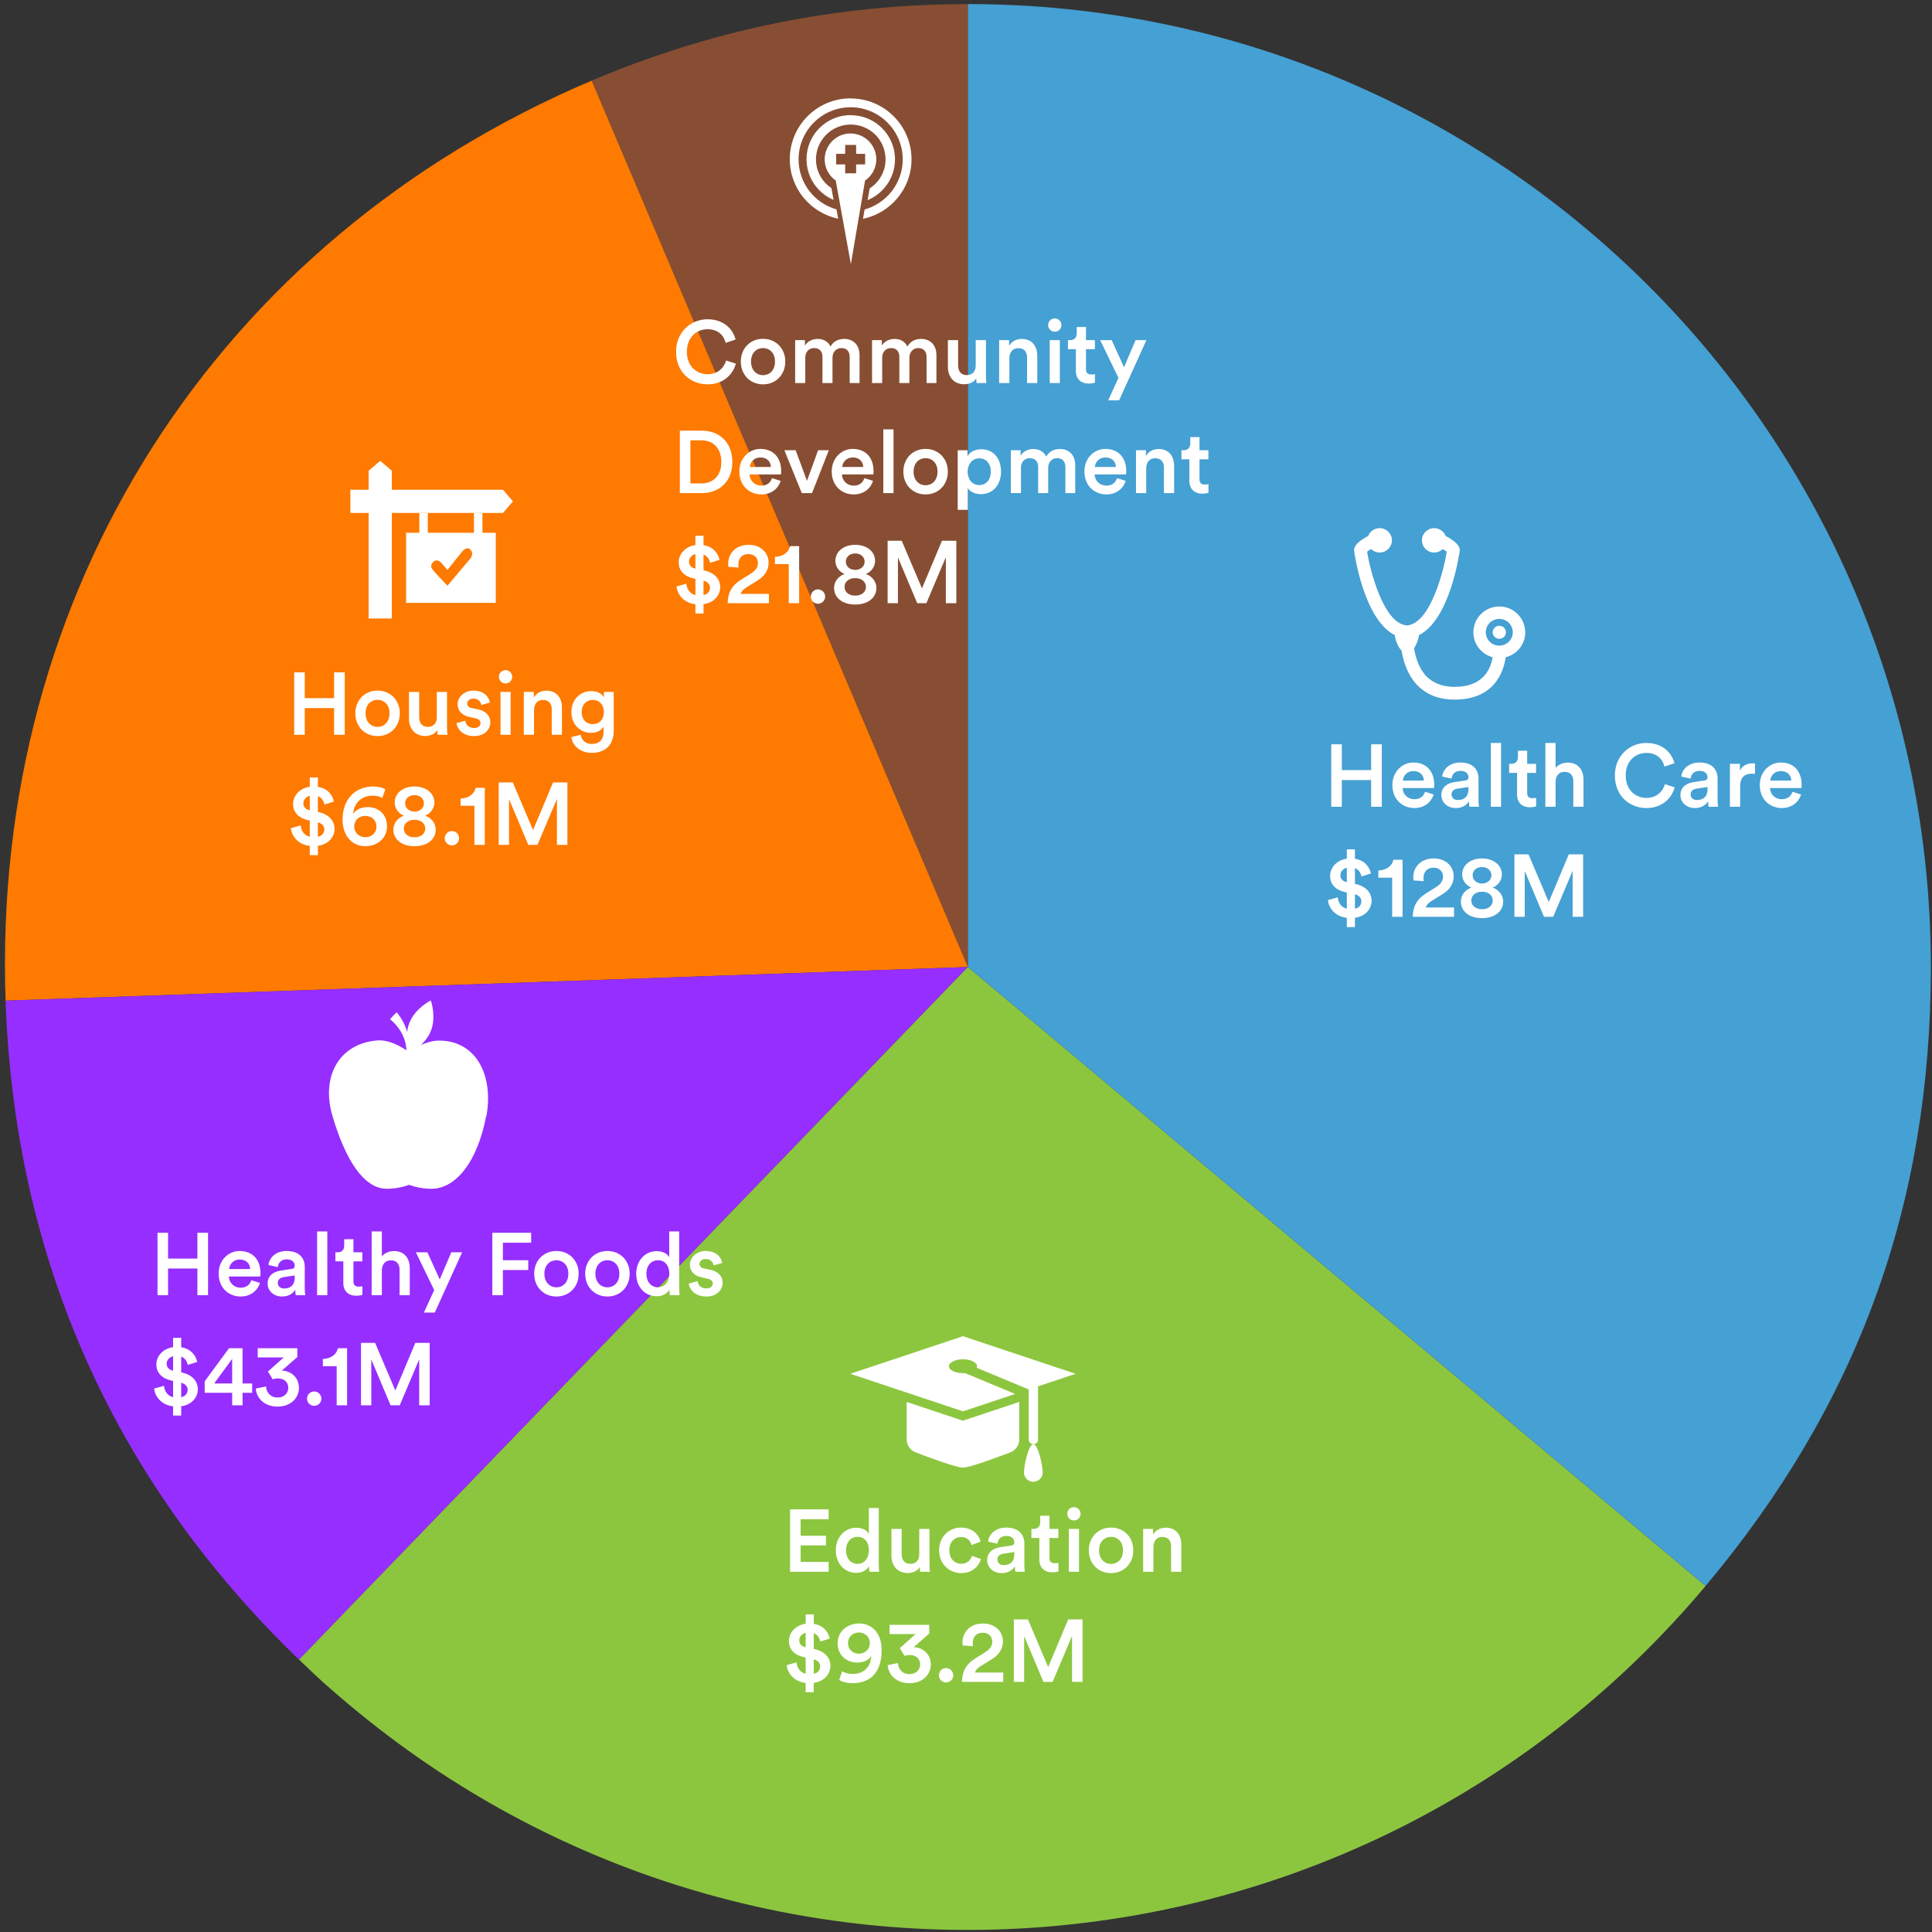 <svg width="351" height="351" viewBox="0 0 351 351" fill="none" xmlns="http://www.w3.org/2000/svg">
<rect x="0" y="0" width="351" height="351" fill="#333333" stroke="none"/>
<g clip-path="url(#clip0_1816_1338)">
<path fill-rule="evenodd" clip-rule="evenodd" d="M175.847 175.687L107.491 14.649C129.379 5.364 152.086 0.74 175.847 0.74V175.687Z" fill="#874E33"/>
<path d="M175.847 175.688L1.017 181.794C-1.578 107.625 39.194 43.639 107.491 14.65L175.847 175.688Z" fill="#FE7A00"/>
<path d="M175.847 175.687L54.332 301.532C20.622 268.973 2.656 228.611 1.017 181.792L175.847 175.687Z" fill="#962EFF"/>
<path d="M175.847 175.687L309.866 288.13C247.753 362.143 137.416 371.799 63.403 309.686C59.482 306.389 58.019 305.082 54.332 301.512L175.866 175.667L175.847 175.687Z" fill="#8CC63F"/>
<path d="M175.847 175.687V0.74C272.469 0.74 350.793 79.064 350.793 175.687C350.793 218.78 337.567 255.123 309.866 288.13L175.847 175.687Z" fill="#45A0D3"/>
<path d="M85.545 101.361C85.545 101.361 85.935 100.815 85.74 100.249C85.954 100.815 85.545 101.361 85.545 101.361Z" fill="white"/>
<path d="M85.545 101.36L81.292 106.413C81.292 106.413 78.99 103.994 78.736 103.662C78.483 103.331 77.995 102.804 78.697 102.102C79.4 101.399 80.141 102.219 80.141 102.219L81.292 103.545L84.043 100.112C84.043 100.112 84.803 99.195 85.467 99.858C85.584 99.975 85.662 100.112 85.72 100.248C85.935 100.814 85.525 101.36 85.525 101.36H85.545ZM86.13 96.796H77.722V93.186H76.181V96.796H73.781V109.534H90.07V96.796H87.651V93.186H86.11V96.796H86.13Z" fill="white"/>
<path d="M69.08 83.726L66.973 85.52V88.973H63.657V93.187H66.973V112.363H71.187V93.187H76.2H77.742H86.13H87.671H90.07H91.378L93.192 91.08L91.378 88.973H90.07H71.187V85.52L69.08 83.726Z" fill="white"/>
<path d="M62.633 133.494V122.15H60.697V126.838H55.369V122.15H53.449V133.494H55.369V128.646H60.697V133.494H62.633ZM68.588 132.07C67.452 132.07 66.412 131.206 66.412 129.59C66.412 127.974 67.452 127.142 68.588 127.142C69.74 127.142 70.764 127.974 70.764 129.59C70.764 131.222 69.74 132.07 68.588 132.07ZM68.588 125.462C66.268 125.462 64.556 127.206 64.556 129.59C64.556 131.99 66.268 133.734 68.588 133.734C70.924 133.734 72.636 131.99 72.636 129.59C72.636 127.206 70.924 125.462 68.588 125.462ZM79.454 132.63C79.454 132.95 79.486 133.318 79.518 133.494H81.294C81.262 133.206 81.214 132.71 81.214 132.07V125.702H79.358V130.31C79.358 131.334 78.798 132.054 77.726 132.054C76.606 132.054 76.158 131.238 76.158 130.278V125.702H74.302V130.614C74.302 132.342 75.39 133.718 77.246 133.718C78.158 133.718 79.07 133.334 79.454 132.63ZM82.929 131.382C83.025 132.262 83.889 133.734 86.145 133.734C88.129 133.734 89.089 132.422 89.089 131.238C89.089 130.086 88.321 129.19 86.849 128.87L85.665 128.63C85.185 128.534 84.881 128.23 84.881 127.814C84.881 127.334 85.345 126.918 86.001 126.918C87.041 126.918 87.377 127.638 87.441 128.086L89.009 127.638C88.881 126.87 88.177 125.462 86.001 125.462C84.385 125.462 83.137 126.614 83.137 127.974C83.137 129.046 83.857 129.942 85.233 130.246L86.385 130.502C87.009 130.63 87.297 130.95 87.297 131.366C87.297 131.846 86.897 132.262 86.129 132.262C85.137 132.262 84.609 131.638 84.545 130.934L82.929 131.382ZM92.769 133.494V125.702H90.929V133.494H92.769ZM90.641 122.966C90.641 123.638 91.185 124.166 91.841 124.166C92.513 124.166 93.057 123.638 93.057 122.966C93.057 122.294 92.513 121.75 91.841 121.75C91.185 121.75 90.641 122.294 90.641 122.966ZM97.02 128.998C97.02 127.974 97.58 127.158 98.636 127.158C99.804 127.158 100.236 127.926 100.236 128.886V133.494H102.092V128.566C102.092 126.854 101.18 125.478 99.276 125.478C98.412 125.478 97.484 125.846 96.972 126.742V125.702H95.164V133.494H97.02V128.998ZM103.791 133.926C103.999 135.494 105.439 136.774 107.503 136.774C110.431 136.774 111.503 134.838 111.503 132.758V125.702H109.711V126.694C109.375 126.054 108.623 125.558 107.407 125.558C105.263 125.558 103.807 127.27 103.807 129.35C103.807 131.542 105.327 133.142 107.407 133.142C108.543 133.142 109.327 132.614 109.663 132.006V132.822C109.663 134.406 108.927 135.158 107.455 135.158C106.383 135.158 105.631 134.438 105.503 133.478L103.791 133.926ZM107.711 131.558C106.495 131.558 105.679 130.71 105.679 129.35C105.679 128.022 106.527 127.158 107.711 127.158C108.863 127.158 109.711 128.022 109.711 129.35C109.711 130.694 108.895 131.558 107.711 131.558ZM57.753 155.366V153.67C59.721 153.398 60.777 152.022 60.777 150.582C60.777 149.158 59.801 147.958 57.897 147.542L57.753 147.51V144.646C58.553 144.95 58.857 145.686 58.937 146.166L60.665 145.622C60.441 144.566 59.641 143.254 57.753 142.95V141.238H56.281V142.934C54.521 143.174 53.241 144.486 53.241 146.07C53.241 147.638 54.297 148.63 55.993 149.014L56.281 149.078V152.022C55.209 151.766 54.713 150.87 54.633 149.958L52.841 150.454C52.985 151.83 54.057 153.414 56.281 153.686V155.366H57.753ZM55.113 145.958C55.113 145.35 55.513 144.774 56.281 144.582V147.206C55.481 147.046 55.113 146.534 55.113 145.958ZM58.921 150.678C58.921 151.286 58.553 151.862 57.753 152.022V149.398C58.553 149.622 58.921 150.102 58.921 150.678ZM70.007 143.398C69.559 143.11 68.759 142.886 67.799 142.886C64.583 142.886 62.231 145.158 62.231 148.918C62.231 151.574 63.735 153.734 66.375 153.734C68.551 153.734 70.311 152.294 70.311 150.134C70.311 148.006 68.855 146.63 66.791 146.63C65.687 146.63 64.695 147.03 64.151 147.862C64.327 145.846 65.735 144.55 67.687 144.55C68.535 144.55 69.079 144.758 69.463 144.966L70.007 143.398ZM64.359 150.166C64.359 148.95 65.287 148.23 66.375 148.23C67.463 148.23 68.391 148.95 68.391 150.166C68.391 151.366 67.463 152.102 66.375 152.102C65.319 152.102 64.359 151.35 64.359 150.166ZM75.304 147.446C74.28 147.43 73.608 146.79 73.608 145.926C73.608 145.142 74.248 144.454 75.304 144.454C76.36 144.454 77.016 145.142 77.016 145.926C77.016 146.79 76.344 147.43 75.304 147.446ZM75.304 152.118C74.056 152.118 73.368 151.382 73.368 150.534C73.368 149.686 74.056 148.934 75.304 148.934C76.568 148.934 77.256 149.686 77.256 150.534C77.256 151.382 76.568 152.118 75.304 152.118ZM75.304 153.734C77.688 153.734 79.16 152.454 79.16 150.726C79.16 149.542 78.328 148.566 77.24 148.182C78.232 147.814 78.92 146.822 78.92 145.814C78.92 144.086 77.384 142.886 75.304 142.886C73.224 142.886 71.704 144.086 71.704 145.814C71.704 146.838 72.392 147.814 73.384 148.182C72.28 148.566 71.464 149.542 71.464 150.726C71.464 152.454 72.936 153.734 75.304 153.734ZM80.801 152.294C80.801 153.014 81.377 153.59 82.097 153.59C82.817 153.59 83.409 153.014 83.409 152.294C83.409 151.574 82.817 150.982 82.097 150.982C81.377 150.982 80.801 151.574 80.801 152.294ZM88.077 153.494V143.126H86.413C86.189 144.214 85.165 145.046 83.677 145.078V146.39H86.189V153.494H88.077ZM103.085 153.494V142.15H100.477L96.845 150.806L93.165 142.15H90.605V153.494H92.477V145.174L95.981 153.494H97.645L101.181 145.142V153.494H103.085Z" fill="white"/>
<path d="M187.727 262.399C186.791 262.399 186.03 266.574 186.03 267.51C186.03 268.447 186.791 269.208 187.727 269.208C188.663 269.208 189.444 268.447 189.444 267.51C189.444 266.574 188.683 262.399 187.727 262.399ZM188.585 261.541V251.865L195.413 249.583L174.949 242.755L154.486 249.583L174.949 256.41L184.43 253.25L175.339 249.466C175.203 249.466 175.086 249.466 174.949 249.466C173.545 249.466 172.394 248.9 172.394 248.217C172.394 247.534 173.545 246.949 174.949 246.949C176.354 246.949 177.505 247.515 177.505 248.217C177.505 248.315 177.485 248.393 177.446 248.49L186.888 252.431V261.521C186.888 261.99 187.278 262.38 187.746 262.38C188.215 262.38 188.605 261.99 188.605 261.521M164.727 254.694V261.521C164.727 262.555 165.351 263.472 166.307 263.843C168.863 264.818 173.72 266.633 174.949 266.633C176.178 266.633 181.036 264.818 183.591 263.843C184.547 263.472 185.171 262.536 185.171 261.521V254.694L174.93 258.108L164.688 254.694H164.727Z" fill="white"/>
<path d="M150.544 285.559V283.767H145.456V280.759H150.064V279.015H145.456V276.007H150.544V274.215H143.536V285.559H150.544ZM153.702 281.639C153.702 280.151 154.598 279.207 155.814 279.207C157.03 279.207 157.862 280.135 157.862 281.623C157.862 283.111 157.014 284.119 155.798 284.119C154.534 284.119 153.702 283.127 153.702 281.639ZM159.654 273.975H157.846V278.679C157.606 278.183 156.918 277.559 155.558 277.559C153.366 277.559 151.846 279.399 151.846 281.639C151.846 283.991 153.35 285.751 155.59 285.751C156.694 285.751 157.51 285.207 157.878 284.551C157.878 284.871 157.926 285.383 157.958 285.559H159.734C159.718 285.431 159.654 284.839 159.654 284.135V273.975ZM167.104 284.695C167.104 285.015 167.136 285.383 167.168 285.559H168.944C168.912 285.271 168.864 284.775 168.864 284.135V277.767H167.008V282.375C167.008 283.399 166.448 284.119 165.376 284.119C164.256 284.119 163.808 283.303 163.808 282.343V277.767H161.952V282.679C161.952 284.407 163.04 285.783 164.896 285.783C165.808 285.783 166.72 285.399 167.104 284.695ZM174.612 279.239C175.796 279.239 176.324 280.007 176.5 280.695L178.164 280.087C177.844 278.839 176.692 277.527 174.596 277.527C172.356 277.527 170.612 279.255 170.612 281.655C170.612 284.023 172.356 285.799 174.644 285.799C176.692 285.799 177.86 284.471 178.228 283.255L176.596 282.663C176.42 283.255 175.86 284.103 174.644 284.103C173.476 284.103 172.468 283.223 172.468 281.655C172.468 280.087 173.476 279.239 174.612 279.239ZM179.349 283.447C179.349 284.679 180.357 285.799 181.989 285.799C183.253 285.799 184.021 285.159 184.389 284.567C184.389 285.191 184.453 285.511 184.469 285.559H186.197C186.181 285.479 186.101 285.015 186.101 284.311V280.439C186.101 278.887 185.189 277.527 182.789 277.527C180.869 277.527 179.653 278.727 179.509 280.071L181.205 280.455C181.285 279.671 181.829 279.047 182.805 279.047C183.829 279.047 184.277 279.575 184.277 280.231C184.277 280.503 184.149 280.727 183.701 280.791L181.701 281.095C180.373 281.287 179.349 282.055 179.349 283.447ZM182.341 284.343C181.605 284.343 181.205 283.863 181.205 283.335C181.205 282.695 181.669 282.375 182.245 282.279L184.277 281.975V282.327C184.277 283.847 183.381 284.343 182.341 284.343ZM190.666 275.383H188.986V276.551C188.986 277.239 188.618 277.767 187.786 277.767H187.386V279.415H188.826V283.335C188.826 284.791 189.722 285.655 191.162 285.655C191.834 285.655 192.186 285.527 192.298 285.479V283.943C192.218 283.959 191.914 284.007 191.658 284.007C190.97 284.007 190.666 283.719 190.666 283.031V279.415H192.282V277.767H190.666V275.383ZM196.029 285.559V277.767H194.189V285.559H196.029ZM193.901 275.031C193.901 275.703 194.445 276.231 195.101 276.231C195.773 276.231 196.317 275.703 196.317 275.031C196.317 274.359 195.773 273.815 195.101 273.815C194.445 273.815 193.901 274.359 193.901 275.031ZM201.847 284.135C200.711 284.135 199.671 283.271 199.671 281.655C199.671 280.039 200.711 279.207 201.847 279.207C202.999 279.207 204.023 280.039 204.023 281.655C204.023 283.287 202.999 284.135 201.847 284.135ZM201.847 277.527C199.527 277.527 197.815 279.271 197.815 281.655C197.815 284.055 199.527 285.799 201.847 285.799C204.183 285.799 205.895 284.055 205.895 281.655C205.895 279.271 204.183 277.527 201.847 277.527ZM209.545 281.063C209.545 280.039 210.105 279.223 211.161 279.223C212.329 279.223 212.761 279.991 212.761 280.951V285.559H214.617V280.631C214.617 278.919 213.705 277.543 211.801 277.543C210.937 277.543 210.009 277.911 209.497 278.807V277.767H207.689V285.559H209.545V281.063ZM147.84 307.431V305.735C149.808 305.463 150.864 304.087 150.864 302.647C150.864 301.223 149.888 300.023 147.984 299.607L147.84 299.575V296.711C148.64 297.015 148.944 297.751 149.024 298.231L150.752 297.687C150.528 296.631 149.728 295.319 147.84 295.015V293.303H146.368V294.999C144.608 295.239 143.328 296.551 143.328 298.135C143.328 299.703 144.384 300.695 146.08 301.079L146.368 301.143V304.087C145.296 303.831 144.8 302.935 144.72 302.023L142.928 302.519C143.072 303.895 144.144 305.479 146.368 305.751V307.431H147.84ZM145.2 298.023C145.2 297.415 145.6 296.839 146.368 296.647V299.271C145.568 299.111 145.2 298.599 145.2 298.023ZM149.008 302.743C149.008 303.351 148.64 303.927 147.84 304.087V301.463C148.64 301.687 149.008 302.167 149.008 302.743ZM152.462 305.207C152.99 305.559 154.014 305.799 154.862 305.799C158.382 305.799 160.174 303.559 160.174 299.799C160.174 296.487 158.238 294.951 156.078 294.951C153.902 294.951 152.174 296.423 152.174 298.567C152.174 300.775 153.886 302.055 155.758 302.055C156.99 302.055 157.902 301.527 158.286 300.855C158.19 302.807 157.022 304.119 154.846 304.119C154.158 304.119 153.39 303.895 152.99 303.639L152.462 305.207ZM158.03 298.503C158.03 299.687 157.086 300.439 156.046 300.439C154.974 300.439 154.062 299.719 154.062 298.503C154.062 297.335 154.99 296.583 156.046 296.583C157.086 296.583 158.03 297.351 158.03 298.503ZM164.352 300.855C164.512 300.775 164.832 300.679 165.328 300.679C166.208 300.679 167.168 301.191 167.168 302.391C167.168 303.335 166.464 304.151 165.2 304.151C164.048 304.151 163.184 303.335 163.136 302.135L161.264 302.519C161.392 304.247 162.816 305.799 165.216 305.799C167.68 305.799 169.104 304.183 169.104 302.407C169.104 300.407 167.552 299.287 166 299.255L168.816 296.791V295.191H161.616V296.871H166.336L163.472 299.431L164.352 300.855ZM170.576 304.359C170.576 305.079 171.152 305.655 171.872 305.655C172.592 305.655 173.184 305.079 173.184 304.359C173.184 303.639 172.592 303.047 171.872 303.047C171.152 303.047 170.576 303.639 170.576 304.359ZM176.767 299.079C176.751 298.903 176.719 298.711 176.719 298.551C176.719 297.479 177.311 296.631 178.527 296.631C179.695 296.631 180.271 297.399 180.271 298.247C180.271 298.999 179.871 299.623 178.943 300.199L177.231 301.271C175.423 302.391 174.799 303.783 174.767 305.559H182.271V303.863H177.135C177.279 303.351 177.695 302.983 178.191 302.679L180.207 301.431C181.455 300.663 182.207 299.559 182.207 298.215C182.207 296.439 180.847 294.951 178.559 294.951C176.207 294.951 174.863 296.567 174.863 298.359C174.863 298.567 174.895 298.807 174.911 298.951L176.767 299.079ZM196.672 305.559V294.215H194.064L190.432 302.871L186.752 294.215H184.192V305.559H186.064V297.239L189.568 305.559H191.232L194.768 297.207V305.559H196.672Z" fill="white"/>
<path d="M272.386 117.301C271.025 117.301 269.936 116.212 269.936 114.871C269.936 113.529 271.025 112.44 272.386 112.44C273.747 112.44 274.836 113.529 274.836 114.871C274.836 116.212 273.747 117.301 272.386 117.301ZM277.092 114.871C277.092 112.285 274.992 110.185 272.386 110.185C269.781 110.185 267.681 112.285 267.681 114.871C267.681 117.048 269.158 118.876 271.181 119.401C270.714 122.046 269.081 124.787 264.258 124.787C262.061 124.787 260.331 124.107 259.086 122.804C257.706 121.326 257.142 119.265 256.908 117.768C257.356 117.107 257.706 116.154 257.803 115.376C263.5 112.537 265.172 100.229 265.192 100.112C265.231 99.723 265.328 98.809 262.644 97.371C262.314 96.515 261.478 95.951 260.564 95.951C259.339 95.951 258.328 96.943 258.328 98.168C258.328 99.393 259.319 100.385 260.564 100.385C261.147 100.385 261.711 100.151 262.119 99.743C262.411 99.918 262.664 100.093 262.839 100.229C262.411 103.087 259.981 113.315 255.606 113.626C251.231 113.315 248.819 103.107 248.372 100.229C248.528 100.093 248.781 99.918 249.092 99.743C249.5 100.151 250.083 100.385 250.647 100.385C251.872 100.385 252.883 99.393 252.883 98.168C252.883 96.943 251.872 95.951 250.647 95.951C249.733 95.951 248.897 96.515 248.567 97.371C245.883 98.809 245.981 99.723 246.019 100.112C246.019 100.229 247.711 112.537 253.389 115.376C253.486 116.271 253.972 117.535 254.633 118.215C254.925 119.985 255.625 122.493 257.394 124.379C259.086 126.187 261.4 127.101 264.278 127.101C271.394 127.101 273.144 122.201 273.553 119.401C275.594 118.896 277.111 117.048 277.111 114.851" fill="white"/>
<path d="M272.386 113.685C273.047 113.685 273.592 114.21 273.592 114.871C273.592 115.532 273.047 116.057 272.386 116.057C271.725 116.057 271.181 115.512 271.181 114.871C271.181 114.229 271.725 113.685 272.386 113.685Z" fill="white"/>
<path d="M251.04 146.564V135.22H249.104V139.908H243.776V135.22H241.856V146.564H243.776V141.716H249.104V146.564H251.04ZM254.867 141.812C254.931 140.98 255.603 140.084 256.771 140.084C258.051 140.084 258.659 140.9 258.691 141.812H254.867ZM258.899 143.844C258.643 144.612 258.067 145.204 256.947 145.204C255.795 145.204 254.867 144.356 254.819 143.172H260.515C260.531 143.14 260.563 142.884 260.563 142.58C260.563 140.116 259.155 138.532 256.755 138.532C254.787 138.532 252.963 140.164 252.963 142.628C252.963 145.268 254.835 146.804 256.947 146.804C258.819 146.804 260.051 145.7 260.467 144.34L258.899 143.844ZM261.856 144.452C261.856 145.684 262.864 146.804 264.496 146.804C265.76 146.804 266.528 146.164 266.896 145.572C266.896 146.196 266.96 146.516 266.976 146.564H268.704C268.688 146.484 268.608 146.02 268.608 145.316V141.444C268.608 139.892 267.696 138.532 265.296 138.532C263.376 138.532 262.16 139.732 262.016 141.076L263.712 141.46C263.792 140.676 264.336 140.052 265.312 140.052C266.336 140.052 266.784 140.58 266.784 141.236C266.784 141.508 266.656 141.732 266.208 141.796L264.208 142.1C262.88 142.292 261.856 143.06 261.856 144.452ZM264.848 145.348C264.112 145.348 263.712 144.868 263.712 144.34C263.712 143.7 264.176 143.38 264.752 143.284L266.784 142.98V143.332C266.784 144.852 265.888 145.348 264.848 145.348ZM272.708 146.564V134.98H270.852V146.564H272.708ZM277.454 136.388H275.774V137.556C275.774 138.244 275.406 138.772 274.574 138.772H274.174V140.42H275.614V144.34C275.614 145.796 276.51 146.66 277.95 146.66C278.622 146.66 278.974 146.532 279.086 146.484V144.948C279.006 144.964 278.702 145.012 278.446 145.012C277.758 145.012 277.454 144.724 277.454 144.036V140.42H279.07V138.772H277.454V136.388ZM282.614 141.988C282.646 140.996 283.206 140.228 284.23 140.228C285.398 140.228 285.83 140.996 285.83 141.956V146.564H287.686V141.636C287.686 139.924 286.758 138.548 284.838 138.548C284.022 138.548 283.142 138.836 282.614 139.524V134.98H280.758V146.564H282.614V141.988ZM299.115 146.804C302.011 146.804 303.739 144.964 304.251 143.044L302.491 142.468C302.107 143.748 301.019 144.964 299.115 144.964C297.179 144.964 295.355 143.556 295.355 140.9C295.355 138.148 297.227 136.788 299.099 136.788C301.003 136.788 302.059 137.892 302.395 139.268L304.203 138.66C303.691 136.676 301.979 134.98 299.099 134.98C296.155 134.98 293.387 137.204 293.387 140.9C293.387 144.596 296.059 146.804 299.115 146.804ZM305.294 144.452C305.294 145.684 306.302 146.804 307.934 146.804C309.198 146.804 309.966 146.164 310.334 145.572C310.334 146.196 310.398 146.516 310.414 146.564H312.142C312.126 146.484 312.046 146.02 312.046 145.316V141.444C312.046 139.892 311.134 138.532 308.734 138.532C306.814 138.532 305.598 139.732 305.454 141.076L307.15 141.46C307.23 140.676 307.774 140.052 308.75 140.052C309.774 140.052 310.222 140.58 310.222 141.236C310.222 141.508 310.094 141.732 309.646 141.796L307.646 142.1C306.318 142.292 305.294 143.06 305.294 144.452ZM308.286 145.348C307.55 145.348 307.15 144.868 307.15 144.34C307.15 143.7 307.614 143.38 308.19 143.284L310.222 142.98V143.332C310.222 144.852 309.326 145.348 308.286 145.348ZM318.85 138.724C318.77 138.708 318.578 138.676 318.354 138.676C317.33 138.676 316.466 139.172 316.098 140.02V138.772H314.29V146.564H316.146V142.852C316.146 141.396 316.802 140.564 318.242 140.564C318.434 140.564 318.642 140.58 318.85 140.612V138.724ZM321.617 141.812C321.681 140.98 322.353 140.084 323.521 140.084C324.801 140.084 325.409 140.9 325.441 141.812H321.617ZM325.649 143.844C325.393 144.612 324.817 145.204 323.697 145.204C322.545 145.204 321.617 144.356 321.569 143.172H327.265C327.281 143.14 327.313 142.884 327.313 142.58C327.313 140.116 325.905 138.532 323.505 138.532C321.537 138.532 319.713 140.164 319.713 142.628C319.713 145.268 321.585 146.804 323.697 146.804C325.569 146.804 326.801 145.7 327.217 144.34L325.649 143.844ZM246.16 168.436V166.74C248.128 166.468 249.184 165.092 249.184 163.652C249.184 162.228 248.208 161.028 246.304 160.612L246.16 160.58V157.716C246.96 158.02 247.264 158.756 247.344 159.236L249.072 158.692C248.848 157.636 248.048 156.324 246.16 156.02V154.308H244.688V156.004C242.928 156.244 241.648 157.556 241.648 159.14C241.648 160.708 242.704 161.7 244.4 162.084L244.688 162.148V165.092C243.616 164.836 243.12 163.94 243.04 163.028L241.248 163.524C241.392 164.9 242.464 166.484 244.688 166.756V168.436H246.16ZM243.52 159.028C243.52 158.42 243.92 157.844 244.688 157.652V160.276C243.888 160.116 243.52 159.604 243.52 159.028ZM247.328 163.748C247.328 164.356 246.96 164.932 246.16 165.092V162.468C246.96 162.692 247.328 163.172 247.328 163.748ZM254.813 166.564V156.196H253.149C252.925 157.284 251.901 158.116 250.413 158.148V159.46H252.925V166.564H254.813ZM258.664 160.084C258.648 159.908 258.616 159.716 258.616 159.556C258.616 158.484 259.208 157.636 260.424 157.636C261.592 157.636 262.168 158.404 262.168 159.252C262.168 160.004 261.768 160.628 260.84 161.204L259.128 162.276C257.32 163.396 256.696 164.788 256.664 166.564H264.168V164.868H259.032C259.176 164.356 259.592 163.988 260.088 163.684L262.104 162.436C263.352 161.668 264.104 160.564 264.104 159.22C264.104 157.444 262.744 155.956 260.456 155.956C258.104 155.956 256.76 157.572 256.76 159.364C256.76 159.572 256.792 159.812 256.808 159.956L258.664 160.084ZM269.242 160.516C268.218 160.5 267.546 159.86 267.546 158.996C267.546 158.212 268.186 157.524 269.242 157.524C270.298 157.524 270.954 158.212 270.954 158.996C270.954 159.86 270.282 160.5 269.242 160.516ZM269.242 165.188C267.994 165.188 267.306 164.452 267.306 163.604C267.306 162.756 267.994 162.004 269.242 162.004C270.506 162.004 271.194 162.756 271.194 163.604C271.194 164.452 270.506 165.188 269.242 165.188ZM269.242 166.804C271.626 166.804 273.098 165.524 273.098 163.796C273.098 162.612 272.266 161.636 271.178 161.252C272.17 160.884 272.858 159.892 272.858 158.884C272.858 157.156 271.322 155.956 269.242 155.956C267.162 155.956 265.642 157.156 265.642 158.884C265.642 159.908 266.33 160.884 267.322 161.252C266.218 161.636 265.402 162.612 265.402 163.796C265.402 165.524 266.874 166.804 269.242 166.804ZM287.617 166.564V155.22H285.009L281.377 163.876L277.697 155.22H275.137V166.564H277.009V158.244L280.513 166.564H282.177L285.713 158.212V166.564H287.617Z" fill="white"/>
<path d="M154.525 24.246C151.93 24.246 149.823 26.353 149.823 28.948C149.823 30.489 150.564 31.913 151.832 32.791L154.583 47.987L157.158 32.81C158.446 31.932 159.206 30.489 159.206 28.948C159.206 26.353 157.1 24.246 154.505 24.246H154.525ZM157.178 29.864H155.539V31.483H153.549V29.864H151.911V27.953H153.549V26.333H155.539V27.953H157.178V29.864Z" fill="white"/>
<path d="M154.544 17.868C148.438 17.868 143.483 22.823 143.483 28.929C143.483 34.255 147.268 38.683 152.281 39.736L151.969 38.039C147.989 36.908 145.083 33.279 145.083 28.949C145.083 23.721 149.335 19.487 154.544 19.487C159.753 19.487 164.005 23.74 164.005 28.949C164.005 33.279 161.06 36.947 157.08 38.059L156.787 39.756C161.801 38.703 165.605 34.274 165.605 28.949C165.605 22.843 160.65 17.888 154.544 17.888V17.868Z" fill="white"/>
<path d="M154.544 20.91C150.116 20.91 146.526 24.519 146.526 28.928C146.526 32.244 148.555 35.092 151.442 36.321L151.052 34.175C149.355 33.044 148.243 31.132 148.243 28.947C148.243 25.475 151.072 22.627 154.564 22.627C158.055 22.627 160.884 25.456 160.884 28.947C160.884 31.171 159.733 33.103 157.997 34.234L157.626 36.36C160.533 35.151 162.601 32.303 162.601 28.947C162.601 24.519 158.992 20.93 154.583 20.93L154.544 20.91Z" fill="white"/>
<path d="M128.552 69.828C131.448 69.828 133.176 67.988 133.688 66.068L131.928 65.492C131.544 66.772 130.456 67.988 128.552 67.988C126.616 67.988 124.792 66.58 124.792 63.924C124.792 61.172 126.664 59.812 128.536 59.812C130.44 59.812 131.496 60.916 131.832 62.292L133.64 61.684C133.128 59.7 131.416 58.004 128.536 58.004C125.592 58.004 122.824 60.228 122.824 63.924C122.824 67.62 125.496 69.828 128.552 69.828ZM138.62 68.164C137.484 68.164 136.444 67.3 136.444 65.684C136.444 64.068 137.484 63.236 138.62 63.236C139.772 63.236 140.796 64.068 140.796 65.684C140.796 67.316 139.772 68.164 138.62 68.164ZM138.62 61.556C136.3 61.556 134.588 63.3 134.588 65.684C134.588 68.084 136.3 69.828 138.62 69.828C140.956 69.828 142.668 68.084 142.668 65.684C142.668 63.3 140.956 61.556 138.62 61.556ZM146.302 69.588V64.964C146.302 63.972 146.926 63.236 147.918 63.236C148.974 63.236 149.422 63.94 149.422 64.836V69.588H151.246V64.964C151.246 64.004 151.886 63.236 152.862 63.236C153.902 63.236 154.366 63.924 154.366 64.836V69.588H156.158V64.532C156.158 62.468 154.814 61.572 153.406 61.572C152.398 61.572 151.486 61.924 150.878 62.948C150.462 62.036 149.566 61.572 148.542 61.572C147.662 61.572 146.686 61.988 146.238 62.788V61.796H144.462V69.588H146.302ZM160.271 69.588V64.964C160.271 63.972 160.895 63.236 161.887 63.236C162.943 63.236 163.391 63.94 163.391 64.836V69.588H165.215V64.964C165.215 64.004 165.855 63.236 166.831 63.236C167.871 63.236 168.335 63.924 168.335 64.836V69.588H170.127V64.532C170.127 62.468 168.783 61.572 167.375 61.572C166.367 61.572 165.455 61.924 164.847 62.948C164.431 62.036 163.535 61.572 162.511 61.572C161.631 61.572 160.655 61.988 160.207 62.788V61.796H158.431V69.588H160.271ZM177.362 68.724C177.362 69.044 177.394 69.412 177.426 69.588H179.202C179.17 69.3 179.122 68.804 179.122 68.164V61.796H177.266V66.404C177.266 67.428 176.706 68.148 175.634 68.148C174.514 68.148 174.066 67.332 174.066 66.372V61.796H172.21V66.708C172.21 68.436 173.298 69.812 175.154 69.812C176.066 69.812 176.978 69.428 177.362 68.724ZM183.38 65.092C183.38 64.068 183.94 63.252 184.996 63.252C186.164 63.252 186.596 64.02 186.596 64.98V69.588H188.452V64.66C188.452 62.948 187.54 61.572 185.636 61.572C184.772 61.572 183.844 61.94 183.332 62.836V61.796H181.524V69.588H183.38V65.092ZM192.552 69.588V61.796H190.712V69.588H192.552ZM190.424 59.06C190.424 59.732 190.968 60.26 191.624 60.26C192.296 60.26 192.84 59.732 192.84 59.06C192.84 58.388 192.296 57.844 191.624 57.844C190.968 57.844 190.424 58.388 190.424 59.06ZM197.298 59.412H195.618V60.58C195.618 61.268 195.25 61.796 194.418 61.796H194.018V63.444H195.458V67.364C195.458 68.82 196.354 69.684 197.794 69.684C198.466 69.684 198.818 69.556 198.93 69.508V67.972C198.85 67.988 198.546 68.036 198.29 68.036C197.602 68.036 197.298 67.748 197.298 67.06V63.444H198.914V61.796H197.298V59.412ZM203.314 72.74L208.274 61.796H206.306L204.21 66.724L201.97 61.796H199.874L203.202 68.66L201.33 72.74H203.314ZM125.432 87.828V80.004H127.464C129.432 80.004 131.048 81.284 131.048 83.94C131.048 86.564 129.416 87.828 127.448 87.828H125.432ZM127.512 89.588C130.584 89.588 133.048 87.572 133.048 83.94C133.048 80.292 130.616 78.244 127.528 78.244H123.512V89.588H127.512ZM136.227 84.836C136.291 84.004 136.963 83.108 138.131 83.108C139.411 83.108 140.019 83.924 140.051 84.836H136.227ZM140.259 86.868C140.003 87.636 139.427 88.228 138.307 88.228C137.155 88.228 136.227 87.38 136.179 86.196H141.875C141.891 86.164 141.923 85.908 141.923 85.604C141.923 83.14 140.515 81.556 138.115 81.556C136.147 81.556 134.323 83.188 134.323 85.652C134.323 88.292 136.195 89.828 138.307 89.828C140.179 89.828 141.411 88.724 141.827 87.364L140.259 86.868ZM150.58 81.796H148.628L146.612 87.364L144.548 81.796H142.5L145.668 89.588H147.524L150.58 81.796ZM153.008 84.836C153.072 84.004 153.744 83.108 154.912 83.108C156.192 83.108 156.8 83.924 156.832 84.836H153.008ZM157.04 86.868C156.784 87.636 156.208 88.228 155.088 88.228C153.936 88.228 153.008 87.38 152.96 86.196H158.656C158.672 86.164 158.704 85.908 158.704 85.604C158.704 83.14 157.296 81.556 154.896 81.556C152.928 81.556 151.104 83.188 151.104 85.652C151.104 88.292 152.976 89.828 155.088 89.828C156.96 89.828 158.192 88.724 158.608 87.364L157.04 86.868ZM162.333 89.588V78.004H160.477V89.588H162.333ZM168.151 88.164C167.015 88.164 165.975 87.3 165.975 85.684C165.975 84.068 167.015 83.236 168.151 83.236C169.303 83.236 170.327 84.068 170.327 85.684C170.327 87.316 169.303 88.164 168.151 88.164ZM168.151 81.556C165.831 81.556 164.119 83.3 164.119 85.684C164.119 88.084 165.831 89.828 168.151 89.828C170.487 89.828 172.199 88.084 172.199 85.684C172.199 83.3 170.487 81.556 168.151 81.556ZM175.833 92.628V88.708C176.233 89.3 177.081 89.78 178.201 89.78C180.441 89.78 181.865 88.02 181.865 85.684C181.865 83.38 180.569 81.62 178.265 81.62C177.065 81.62 176.169 82.18 175.785 82.852V81.796H173.993V92.628H175.833ZM180.009 85.684C180.009 87.172 179.145 88.132 177.913 88.132C176.697 88.132 175.817 87.172 175.817 85.684C175.817 84.228 176.697 83.268 177.913 83.268C179.161 83.268 180.009 84.228 180.009 85.684ZM185.489 89.588V84.964C185.489 83.972 186.113 83.236 187.105 83.236C188.161 83.236 188.609 83.94 188.609 84.836V89.588H190.433V84.964C190.433 84.004 191.073 83.236 192.049 83.236C193.089 83.236 193.553 83.924 193.553 84.836V89.588H195.345V84.532C195.345 82.468 194.001 81.572 192.593 81.572C191.585 81.572 190.673 81.924 190.065 82.948C189.649 82.036 188.753 81.572 187.729 81.572C186.849 81.572 185.873 81.988 185.425 82.788V81.796H183.649V89.588H185.489ZM198.914 84.836C198.978 84.004 199.65 83.108 200.818 83.108C202.098 83.108 202.706 83.924 202.738 84.836H198.914ZM202.946 86.868C202.69 87.636 202.114 88.228 200.994 88.228C199.842 88.228 198.914 87.38 198.866 86.196H204.562C204.578 86.164 204.61 85.908 204.61 85.604C204.61 83.14 203.202 81.556 200.802 81.556C198.834 81.556 197.01 83.188 197.01 85.652C197.01 88.292 198.882 89.828 200.994 89.828C202.866 89.828 204.098 88.724 204.514 87.364L202.946 86.868ZM208.24 85.092C208.24 84.068 208.8 83.252 209.856 83.252C211.024 83.252 211.456 84.02 211.456 84.98V89.588H213.312V84.66C213.312 82.948 212.4 81.572 210.496 81.572C209.632 81.572 208.704 81.94 208.192 82.836V81.796H206.384V89.588H208.24V85.092ZM217.923 79.412H216.243V80.58C216.243 81.268 215.875 81.796 215.043 81.796H214.643V83.444H216.083V87.364C216.083 88.82 216.979 89.684 218.419 89.684C219.091 89.684 219.443 89.556 219.555 89.508V87.972C219.475 87.988 219.171 88.036 218.915 88.036C218.227 88.036 217.923 87.748 217.923 87.06V83.444H219.539V81.796H217.923V79.412ZM127.816 111.46V109.764C129.784 109.492 130.84 108.116 130.84 106.676C130.84 105.252 129.864 104.052 127.96 103.636L127.816 103.604V100.74C128.616 101.044 128.92 101.78 129 102.26L130.728 101.716C130.504 100.66 129.704 99.348 127.816 99.044V97.332H126.344V99.028C124.584 99.268 123.304 100.58 123.304 102.164C123.304 103.732 124.36 104.724 126.056 105.108L126.344 105.172V108.116C125.272 107.86 124.776 106.964 124.696 106.052L122.904 106.548C123.048 107.924 124.12 109.508 126.344 109.78V111.46H127.816ZM125.176 102.052C125.176 101.444 125.576 100.868 126.344 100.676V103.3C125.544 103.14 125.176 102.628 125.176 102.052ZM128.984 106.772C128.984 107.38 128.616 107.956 127.816 108.116V105.492C128.616 105.716 128.984 106.196 128.984 106.772ZM134.196 103.108C134.18 102.932 134.148 102.74 134.148 102.58C134.148 101.508 134.74 100.66 135.956 100.66C137.124 100.66 137.7 101.428 137.7 102.276C137.7 103.028 137.3 103.652 136.372 104.228L134.66 105.3C132.852 106.42 132.228 107.812 132.196 109.588H139.7V107.892H134.564C134.708 107.38 135.124 107.012 135.62 106.708L137.636 105.46C138.884 104.692 139.636 103.588 139.636 102.244C139.636 100.468 138.276 98.98 135.988 98.98C133.636 98.98 132.292 100.596 132.292 102.388C132.292 102.596 132.324 102.836 132.34 102.98L134.196 103.108ZM145.188 109.588V99.22H143.524C143.3 100.308 142.276 101.14 140.788 101.172V102.484H143.3V109.588H145.188ZM147.303 108.388C147.303 109.108 147.879 109.684 148.599 109.684C149.319 109.684 149.911 109.108 149.911 108.388C149.911 107.668 149.319 107.076 148.599 107.076C147.879 107.076 147.303 107.668 147.303 108.388ZM155.368 103.54C154.344 103.524 153.672 102.884 153.672 102.02C153.672 101.236 154.312 100.548 155.368 100.548C156.424 100.548 157.08 101.236 157.08 102.02C157.08 102.884 156.408 103.524 155.368 103.54ZM155.368 108.212C154.12 108.212 153.432 107.476 153.432 106.628C153.432 105.78 154.12 105.028 155.368 105.028C156.632 105.028 157.32 105.78 157.32 106.628C157.32 107.476 156.632 108.212 155.368 108.212ZM155.368 109.828C157.752 109.828 159.224 108.548 159.224 106.82C159.224 105.636 158.392 104.66 157.304 104.276C158.296 103.908 158.984 102.916 158.984 101.908C158.984 100.18 157.448 98.98 155.368 98.98C153.288 98.98 151.768 100.18 151.768 101.908C151.768 102.932 152.456 103.908 153.448 104.276C152.344 104.66 151.528 105.636 151.528 106.82C151.528 108.548 153 109.828 155.368 109.828ZM173.742 109.588V98.244H171.134L167.502 106.9L163.822 98.244H161.262V109.588H163.134V101.268L166.638 109.588H168.302L171.838 101.236V109.588H173.742Z" fill="white"/>
<path d="M88.315 202.804C86.793 210.861 82.931 215.972 78.366 215.972C76.942 215.972 75.596 215.718 74.328 215.25C73.06 215.718 71.694 215.972 70.29 215.972C65.939 215.972 62.662 210.373 60.419 202.804C58.331 195.84 61.355 189.695 68.436 189.031C70.68 188.817 72.982 190.221 73.84 190.826C73.762 188.524 72.513 186.515 70.875 185.169C71.245 184.72 71.636 184.291 72.084 183.92C72.982 185.013 73.606 186.222 73.977 187.49C74.035 186.924 74.172 186.339 74.406 185.774C75.479 183.12 78.268 181.755 78.268 181.755C78.268 181.755 79.322 184.681 78.268 187.334C77.839 188.368 77.156 189.207 76.474 189.851C77.449 189.421 78.639 189.031 79.848 189.051C86.715 189.109 89.7 195.684 88.354 202.823L88.315 202.804Z" fill="white"/>
<path d="M37.799 235.308V223.964H35.863V228.652H30.535V223.964H28.615V235.308H30.535V230.46H35.863V235.308H37.799ZM41.626 230.556C41.69 229.724 42.362 228.828 43.53 228.828C44.81 228.828 45.418 229.644 45.45 230.556H41.626ZM45.658 232.588C45.402 233.356 44.826 233.948 43.706 233.948C42.554 233.948 41.626 233.1 41.578 231.916H47.274C47.29 231.884 47.322 231.628 47.322 231.324C47.322 228.86 45.914 227.276 43.514 227.276C41.546 227.276 39.722 228.908 39.722 231.372C39.722 234.012 41.594 235.548 43.706 235.548C45.578 235.548 46.81 234.444 47.226 233.084L45.658 232.588ZM48.616 233.196C48.616 234.428 49.624 235.548 51.256 235.548C52.52 235.548 53.288 234.908 53.656 234.316C53.656 234.94 53.72 235.26 53.736 235.308H55.464C55.448 235.228 55.368 234.764 55.368 234.06V230.188C55.368 228.636 54.456 227.276 52.056 227.276C50.136 227.276 48.92 228.476 48.776 229.82L50.472 230.204C50.552 229.42 51.096 228.796 52.072 228.796C53.096 228.796 53.544 229.324 53.544 229.98C53.544 230.252 53.416 230.476 52.968 230.54L50.968 230.844C49.64 231.036 48.616 231.804 48.616 233.196ZM51.608 234.092C50.872 234.092 50.472 233.612 50.472 233.084C50.472 232.444 50.936 232.124 51.512 232.028L53.544 231.724V232.076C53.544 233.596 52.648 234.092 51.608 234.092ZM59.467 235.308V223.724H57.611V235.308H59.467ZM64.213 225.132H62.533V226.3C62.533 226.988 62.165 227.516 61.333 227.516H60.933V229.164H62.373V233.084C62.373 234.54 63.269 235.404 64.709 235.404C65.381 235.404 65.733 235.276 65.845 235.228V233.692C65.765 233.708 65.461 233.756 65.205 233.756C64.517 233.756 64.213 233.468 64.213 232.78V229.164H65.829V227.516H64.213V225.132ZM69.374 230.732C69.406 229.74 69.966 228.972 70.99 228.972C72.158 228.972 72.59 229.74 72.59 230.7V235.308H74.446V230.38C74.446 228.668 73.518 227.292 71.598 227.292C70.782 227.292 69.902 227.58 69.374 228.268V223.724H67.518V235.308H69.374V230.732ZM78.995 238.46L83.955 227.516H81.987L79.891 232.444L77.651 227.516H75.555L78.883 234.38L77.011 238.46H78.995ZM91.363 235.308V230.732H95.971V228.956H91.363V225.772H96.499V223.964H89.443V235.308H91.363ZM101.082 233.884C99.946 233.884 98.906 233.02 98.906 231.404C98.906 229.788 99.946 228.956 101.082 228.956C102.234 228.956 103.258 229.788 103.258 231.404C103.258 233.036 102.234 233.884 101.082 233.884ZM101.082 227.276C98.762 227.276 97.05 229.02 97.05 231.404C97.05 233.804 98.762 235.548 101.082 235.548C103.418 235.548 105.13 233.804 105.13 231.404C105.13 229.02 103.418 227.276 101.082 227.276ZM110.348 233.884C109.212 233.884 108.172 233.02 108.172 231.404C108.172 229.788 109.212 228.956 110.348 228.956C111.5 228.956 112.524 229.788 112.524 231.404C112.524 233.036 111.5 233.884 110.348 233.884ZM110.348 227.276C108.028 227.276 106.316 229.02 106.316 231.404C106.316 233.804 108.028 235.548 110.348 235.548C112.684 235.548 114.396 233.804 114.396 231.404C114.396 229.02 112.684 227.276 110.348 227.276ZM117.438 231.388C117.438 229.9 118.334 228.956 119.55 228.956C120.766 228.956 121.598 229.884 121.598 231.372C121.598 232.86 120.75 233.868 119.534 233.868C118.27 233.868 117.438 232.876 117.438 231.388ZM123.39 223.724H121.582V228.428C121.342 227.932 120.654 227.308 119.294 227.308C117.102 227.308 115.582 229.148 115.582 231.388C115.582 233.74 117.086 235.5 119.326 235.5C120.43 235.5 121.246 234.956 121.614 234.3C121.614 234.62 121.662 235.132 121.694 235.308H123.47C123.454 235.18 123.39 234.588 123.39 233.884V223.724ZM125.127 233.196C125.223 234.076 126.087 235.548 128.343 235.548C130.327 235.548 131.287 234.236 131.287 233.052C131.287 231.9 130.519 231.004 129.047 230.684L127.863 230.444C127.383 230.348 127.079 230.044 127.079 229.628C127.079 229.148 127.543 228.732 128.199 228.732C129.239 228.732 129.575 229.452 129.639 229.9L131.207 229.452C131.079 228.684 130.375 227.276 128.199 227.276C126.583 227.276 125.335 228.428 125.335 229.788C125.335 230.86 126.055 231.756 127.431 232.06L128.583 232.316C129.207 232.444 129.495 232.764 129.495 233.18C129.495 233.66 129.095 234.076 128.327 234.076C127.335 234.076 126.807 233.452 126.743 232.748L125.127 233.196ZM32.919 257.18V255.484C34.887 255.212 35.943 253.836 35.943 252.396C35.943 250.972 34.967 249.772 33.063 249.356L32.919 249.324V246.46C33.719 246.764 34.023 247.5 34.103 247.98L35.831 247.436C35.607 246.38 34.807 245.068 32.919 244.764V243.052H31.447V244.748C29.687 244.988 28.407 246.3 28.407 247.884C28.407 249.452 29.463 250.444 31.159 250.828L31.447 250.892V253.836C30.375 253.58 29.879 252.684 29.799 251.772L28.007 252.268C28.151 253.644 29.223 255.228 31.447 255.5V257.18H32.919ZM30.279 247.772C30.279 247.164 30.679 246.588 31.447 246.396V249.02C30.647 248.86 30.279 248.348 30.279 247.772ZM34.087 252.492C34.087 253.1 33.719 253.676 32.919 253.836V251.212C33.719 251.436 34.087 251.916 34.087 252.492ZM37.189 253.036H42.181V255.308H44.069V253.036H45.813V251.34H44.069V244.94H41.605L37.189 250.956V253.036ZM42.181 251.34H38.917L42.181 246.876V251.34ZM49.556 250.604C49.716 250.524 50.036 250.428 50.532 250.428C51.412 250.428 52.372 250.94 52.372 252.14C52.372 253.084 51.668 253.9 50.404 253.9C49.252 253.9 48.388 253.084 48.34 251.884L46.468 252.268C46.596 253.996 48.02 255.548 50.42 255.548C52.884 255.548 54.308 253.932 54.308 252.156C54.308 250.156 52.756 249.036 51.204 249.004L54.02 246.54V244.94H46.82V246.62H51.54L48.676 249.18L49.556 250.604ZM55.78 254.108C55.78 254.828 56.356 255.404 57.076 255.404C57.796 255.404 58.388 254.828 58.388 254.108C58.388 253.388 57.796 252.796 57.076 252.796C56.356 252.796 55.78 253.388 55.78 254.108ZM63.056 255.308V244.94H61.392C61.168 246.028 60.144 246.86 58.656 246.892V248.204H61.168V255.308H63.056ZM78.064 255.308V243.964H75.456L71.824 252.62L68.144 243.964H65.584V255.308H67.456V246.988L70.96 255.308H72.624L76.16 246.956V255.308H78.064Z" fill="white"/>
</g>
<defs>
<clipPath id="clip0_1816_1338">
<rect width="350.997" height="350" fill="white" transform="translate(0.001 0.74)"/>
</clipPath>
</defs>
</svg>
